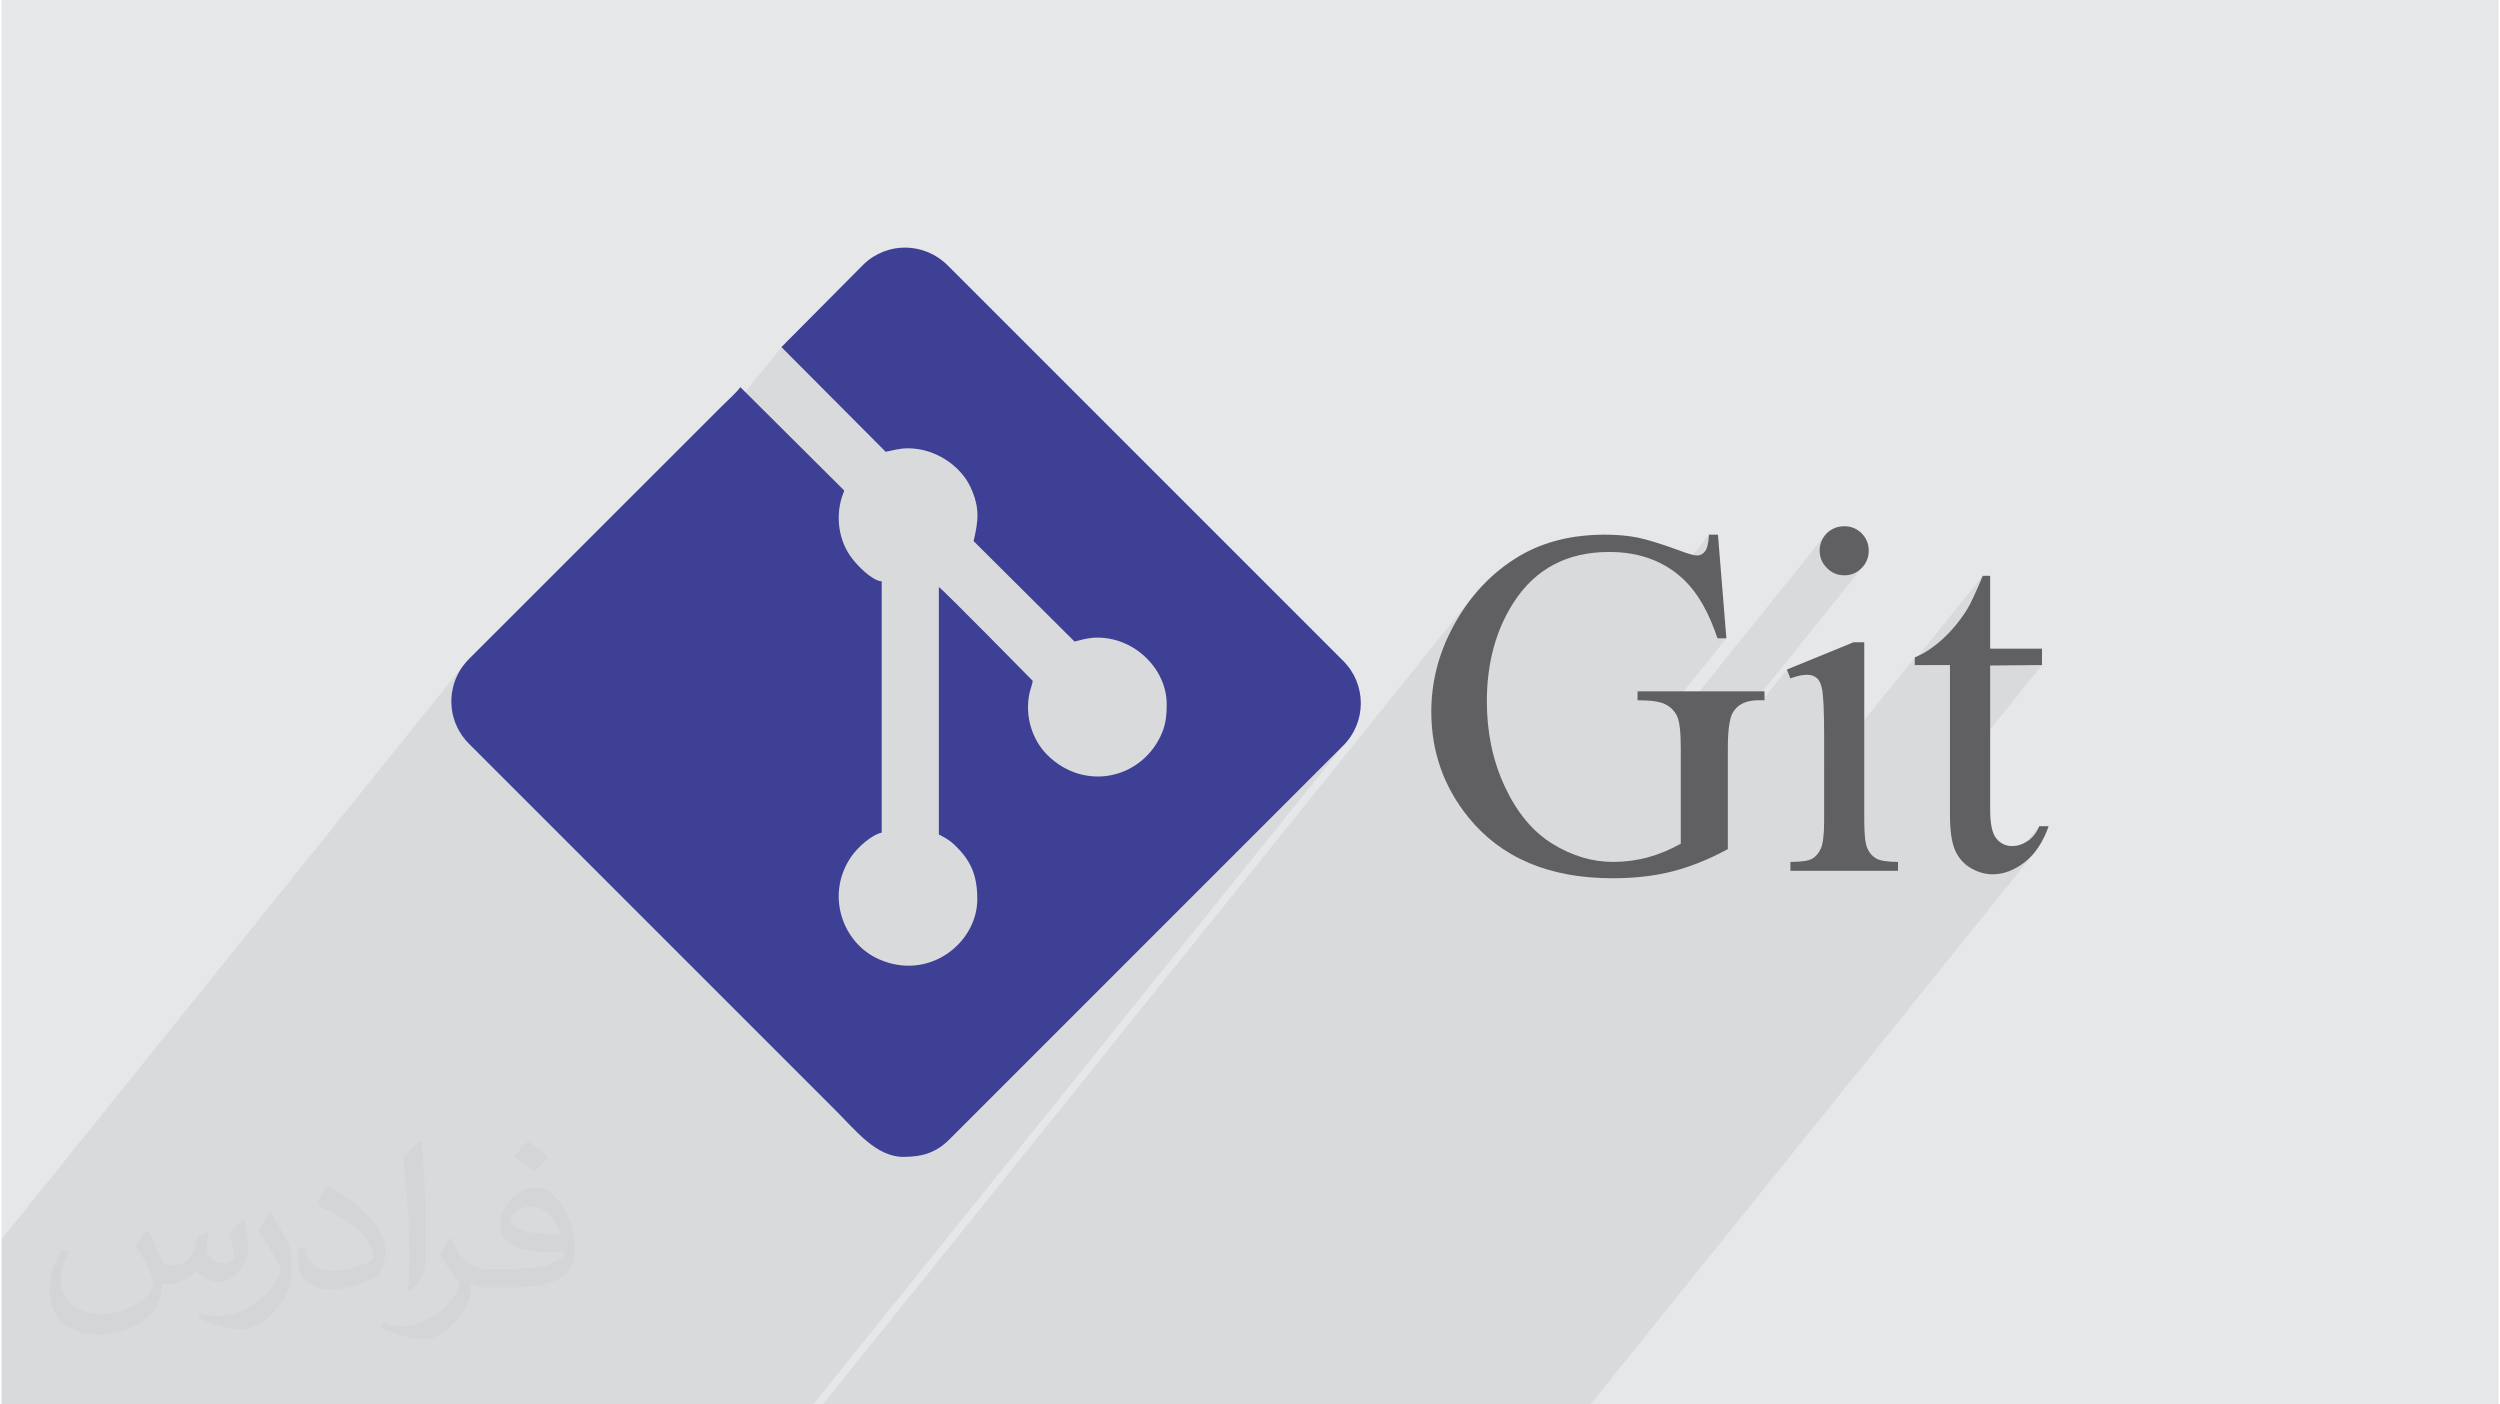 <?xml version="1.0" encoding="UTF-8"?>
<!DOCTYPE svg PUBLIC "-//W3C//DTD SVG 1.0//EN" "http://www.w3.org/TR/2001/REC-SVG-20010904/DTD/svg10.dtd">
<!-- Creator: CorelDRAW 2017 -->
<svg xmlns="http://www.w3.org/2000/svg" xml:space="preserve" width="356px" height="200px" version="1.0" shape-rendering="geometricPrecision" text-rendering="geometricPrecision" image-rendering="optimizeQuality" fill-rule="evenodd" clip-rule="evenodd"
viewBox="0 0 35600 20025"
 xmlns:xlink="http://www.w3.org/1999/xlink">
 <g id="__x0023_Layer_x0020_1">
  <g id="_1400345515728">
   <path fill="#E6E7E8" d="M0 0l35600 0 0 20025 -35600 0 0 -20025z"/>
   <path fill="#373435" fill-opacity="0.078" d="M24592 9101l-797 989 3 2 21 20 20 21 18 24 17 25 14 26 13 31 2099 -2609 -21 28 -17 29 -14 30 -12 32 -8 32 -4 34 -2 35 2 36 4 34 9 34 11 31 14 31 18 29 21 28 25 26 26 25 28 21 29 17 30 15 32 11 33 8 35 5 35 2 36 -2 33 -5 33 -8 32 -11 30 -15 29 -17 27 -21 27 -25 23 -26 -1540 1913 46 -2 53 0 352 -438 49 127 34 -12 32 -10 31 -9 30 -7 29 -6 27 -4 26 -3 25 -1 22 1 20 2 20 3 18 5 17 6 15 8 15 9 13 10 13 12 12 13 11 16 10 18 9 20 8 22 7 25 7 26 7 44 6 54 6 66 4 77 3 89 3 99 1 111 1 122 0 500 1292 -1606 0 40 969 -1203 -35 84 -33 76 -31 71 -28 63 -27 57 -25 49 -23 43 -21 36 -40 62 -41 59 -42 56 -44 55 -452 561 375 0 0 719 573 -712 739 -7 -1312 1630 0 505 1 83 4 78 6 71 8 66 10 61 12 55 15 49 17 44 20 40 21 38 25 35 26 33 29 30 32 28 34 26 37 23 38 21 39 18 38 15 39 12 39 10 39 7 40 4 39 2 59 -3 58 -8 6 -2 542 -673 -16 34 -17 32 -18 29 -20 28 -437 542 18 -4 57 -19 57 -24 56 -29 57 -35 55 -40 54 -46 51 -51 47 -57 -6345 7885 -10944 0 9275 -11526 -108 144 -101 154 -92 163 -69 143 -61 144 -51 145 -41 148 -33 149 -23 151 -14 152 -1 36 1300 -1615 67 -75 69 -69 73 -64 77 -58 80 -53 83 -47 86 -41 90 -36 93 -30 96 -25 100 -20 103 -14 107 -8 109 -3 160 7 152 19 145 31 138 44 130 57 123 69 115 81 8 7 451 -562 -3 42 -4 39 -5 35 -7 32 -8 27 -8 25 -10 20 -11 17 -317 393 22 19 71 74 67 83 64 91 60 99 58 108 54 116 50 124 48 134 127 0zm-13021 10924l-11571 0 0 -2355 6586 -8184 -15 20 -14 19 -12 18 -68 132 -43 138 -20 142 4 141 28 139 51 133 57 98 3980 -4946 -22 28 -3957 4918 15 26 45 54 4504 -5597 1487 1493 35 -8 37 -8 37 -8 39 -8 41 -7 41 -6 43 -4 44 -1 146 11 140 33 132 51 123 68 111 82 97 94 80 103 62 110 45 107 30 99 18 93 7 91 -4 89 -11 92 -17 96 -23 104 1440 1433 39 -10 38 -10 38 -10 38 -8 40 -8 41 -6 44 -3 46 -2 197 21 185 58 168 91 147 119 121 142 92 161 58 174 21 183 -1 65 -3 61 -5 58 -8 55 -12 55 -15 54 -20 55 -25 56 -61 110 -72 99 -4293 5335 11 12 111 111 115 103 121 90 126 72 134 47 141 17 101 -3 94 -10 87 -17 83 -25 77 -34 75 -44 72 -53 70 -64 5613 -5613 110 -135 -7667 9528z"/>
   <g>
    <path fill="#3E4095" d="M11119 4949l1487 1493c93,-19 197,-50 317,-50 393,0 752,252 891,552 139,299 112,483 45,771l1440 1433c105,-27 196,-57 324,-57 540,0 989,453 989,949 0,179 -16,307 -89,459 -296,615 -1091,782 -1612,266 -204,-202 -327,-537 -256,-877 11,-53 46,-143 46,-182 0,0 -1266,-1289 -1337,-1336l0 3528c80,42 146,76 211,137 234,218 337,428 337,785 0,623 -688,1174 -1404,856 -532,-237 -763,-939 -387,-1471 87,-122 275,-298 428,-334l0 -3582c-143,-11 -348,-228 -428,-334 -178,-235 -235,-567 -138,-873 14,-45 22,-48 31,-89l-1480 -1473c-47,69 -194,201 -260,267l-3609 3608c-37,37 -91,103 -120,148 -214,342 -164,779 120,1062l5232 5232c275,274 572,658 959,658 279,0 473,-64 659,-250l5613 -5613c336,-335 336,-876 0,-1210l-5633 -5633c-335,-338 -866,-345 -1204,-20l-1172 1180z"/>
    <path fill="#606062" fill-rule="nonzero" d="M24472 7623l120 1478 -127 0c-122,-367 -280,-643 -472,-829 -278,-267 -635,-402 -1071,-402 -594,0 -1046,236 -1356,709 -259,397 -389,871 -389,1422 0,446 86,853 260,1222 172,367 398,637 677,809 279,171 567,257 861,257 172,0 340,-22 501,-66 160,-44 316,-109 466,-194l0 -1359c0,-236 -18,-390 -54,-462 -36,-73 -91,-128 -166,-166 -75,-39 -207,-58 -396,-58l0 -127 1810 0 0 127 -86 0c-179,0 -301,60 -369,181 -46,84 -68,253 -68,505l0 1436c-264,144 -525,249 -782,316 -258,67 -545,100 -859,100 -904,0 -1590,-290 -2059,-870 -352,-435 -528,-938 -528,-1506 0,-413 99,-809 297,-1186 235,-448 557,-795 965,-1036 343,-201 747,-301 1215,-301 170,0 324,14 463,41 139,29 336,89 592,183 128,48 215,73 259,73 44,0 80,-20 112,-60 31,-40 49,-119 56,-237l128 0z"/>
    <path id="1" fill="#606062" fill-rule="nonzero" d="M26274 7503c96,0 178,34 247,101 67,69 101,151 101,246 0,97 -34,181 -101,249 -69,70 -151,104 -247,104 -96,0 -180,-34 -248,-104 -70,-68 -104,-152 -104,-249 0,-95 34,-177 101,-246 69,-67 152,-101 251,-101zm284 1654l0 2545c0,197 15,328 44,393 28,65 71,114 127,146 57,31 160,48 310,48l0 127 -1534 0 0 -127c153,0 257,-15 309,-45 53,-29 94,-79 126,-147 30,-68 46,-200 46,-395l0 -1223c0,-340 -11,-561 -31,-662 -16,-73 -41,-124 -77,-152 -34,-29 -81,-44 -140,-44 -64,0 -142,18 -234,52l-49 -127 951 -389 152 0z"/>
    <path id="2" fill="#606062" fill-rule="nonzero" d="M28353 8210l0 1039 739 0 0 233 -739 7 0 2052c0,205 29,344 88,414 58,72 133,108 225,108 77,0 150,-24 222,-72 70,-47 126,-118 165,-211l134 0c-80,227 -194,398 -342,514 -148,114 -300,172 -457,172 -106,0 -210,-30 -311,-89 -101,-59 -175,-143 -224,-253 -48,-110 -73,-278 -73,-507l0 -2135 -502 0 0 -109c128,-51 257,-136 390,-255 133,-120 251,-262 356,-429 53,-87 127,-247 223,-479l106 0z"/>
   </g>
   <path fill="#373435" fill-opacity="0.031" d="M2082 17547c68,104 112,203 155,312 32,64 49,183 199,183 44,0 107,-14 163,-45 63,-33 111,-83 136,-159l60 -202 146 -72 10 10c-20,77 -25,149 -25,206 0,170 146,234 262,234 68,0 129,-34 129,-95 0,-81 -34,-217 -78,-339 68,-68 136,-136 214,-191l12 6c34,144 53,287 53,381 0,93 -41,196 -75,264 -70,132 -194,238 -344,238 -114,0 -241,-58 -328,-163l-5 0c-82,101 -209,193 -412,193l-63 0c-10,134 -39,229 -83,314 -121,237 -480,404 -818,404 -470,0 -706,-272 -706,-633 0,-223 73,-431 185,-578l92 38c-70,134 -117,262 -117,385 0,338 275,499 592,499 294,0 658,-187 724,-404 -25,-237 -114,-348 -250,-565 41,-72 94,-144 160,-221l12 0zm5421 -1274c99,62 196,136 291,221 -53,74 -119,142 -201,202 -95,-77 -190,-143 -287,-213 66,-74 131,-146 197,-210zm51 926c-160,0 -291,105 -291,183 0,168 320,219 703,217 -48,-196 -216,-400 -412,-400zm-359 895c208,0 390,-6 529,-41 155,-39 286,-118 286,-171 0,-15 0,-31 -5,-46 -87,8 -187,8 -274,8 -282,0 -498,-64 -583,-222 -21,-44 -36,-93 -36,-149 0,-152 66,-303 182,-406 97,-85 204,-138 313,-138 197,0 354,158 464,408 60,136 101,293 101,491 0,132 -36,243 -118,326 -153,148 -435,204 -867,204l-196 0 0 0 -51 0c-107,0 -184,-19 -245,-66l-10 0c3,25 5,50 5,72 0,97 -32,221 -97,320 -192,287 -400,410 -580,410 -182,0 -405,-70 -606,-161l36 -70c65,27 155,46 279,46 325,0 752,-314 805,-619 -12,-25 -34,-58 -65,-93 -95,-113 -155,-208 -211,-307 48,-95 92,-171 133,-239l17 -2c139,282 265,445 546,445l44 0 0 0 204 0zm-1408 299c24,-130 26,-276 26,-413l0 -202c0,-377 -48,-926 -87,-1282 68,-75 163,-161 238,-219l22 6c51,450 63,972 63,1452 0,126 -5,250 -17,340 -7,114 -73,201 -214,332l-31 -14zm-1449 -596c7,177 94,318 398,318 189,0 349,-50 526,-135 32,-14 49,-33 49,-49 0,-111 -85,-258 -228,-392 -139,-126 -323,-237 -495,-311 -59,-25 -78,-52 -78,-77 0,-51 68,-158 124,-235l19 -2c197,103 417,256 580,427 148,157 240,316 240,489 0,128 -39,250 -102,361 -216,109 -446,192 -674,192 -277,0 -466,-130 -466,-436 0,-33 0,-84 12,-150l95 0zm-501 -503l172 278c63,103 122,215 122,392l0 227c0,183 -117,379 -306,573 -148,132 -279,188 -400,188 -180,0 -386,-56 -624,-159l27 -70c75,21 162,37 269,37 342,-2 692,-252 852,-557 19,-35 26,-68 26,-90 0,-36 -19,-75 -34,-110 -87,-165 -184,-315 -291,-453 56,-89 112,-174 173,-258l14 2z"/>
  </g>
 </g>
</svg>
